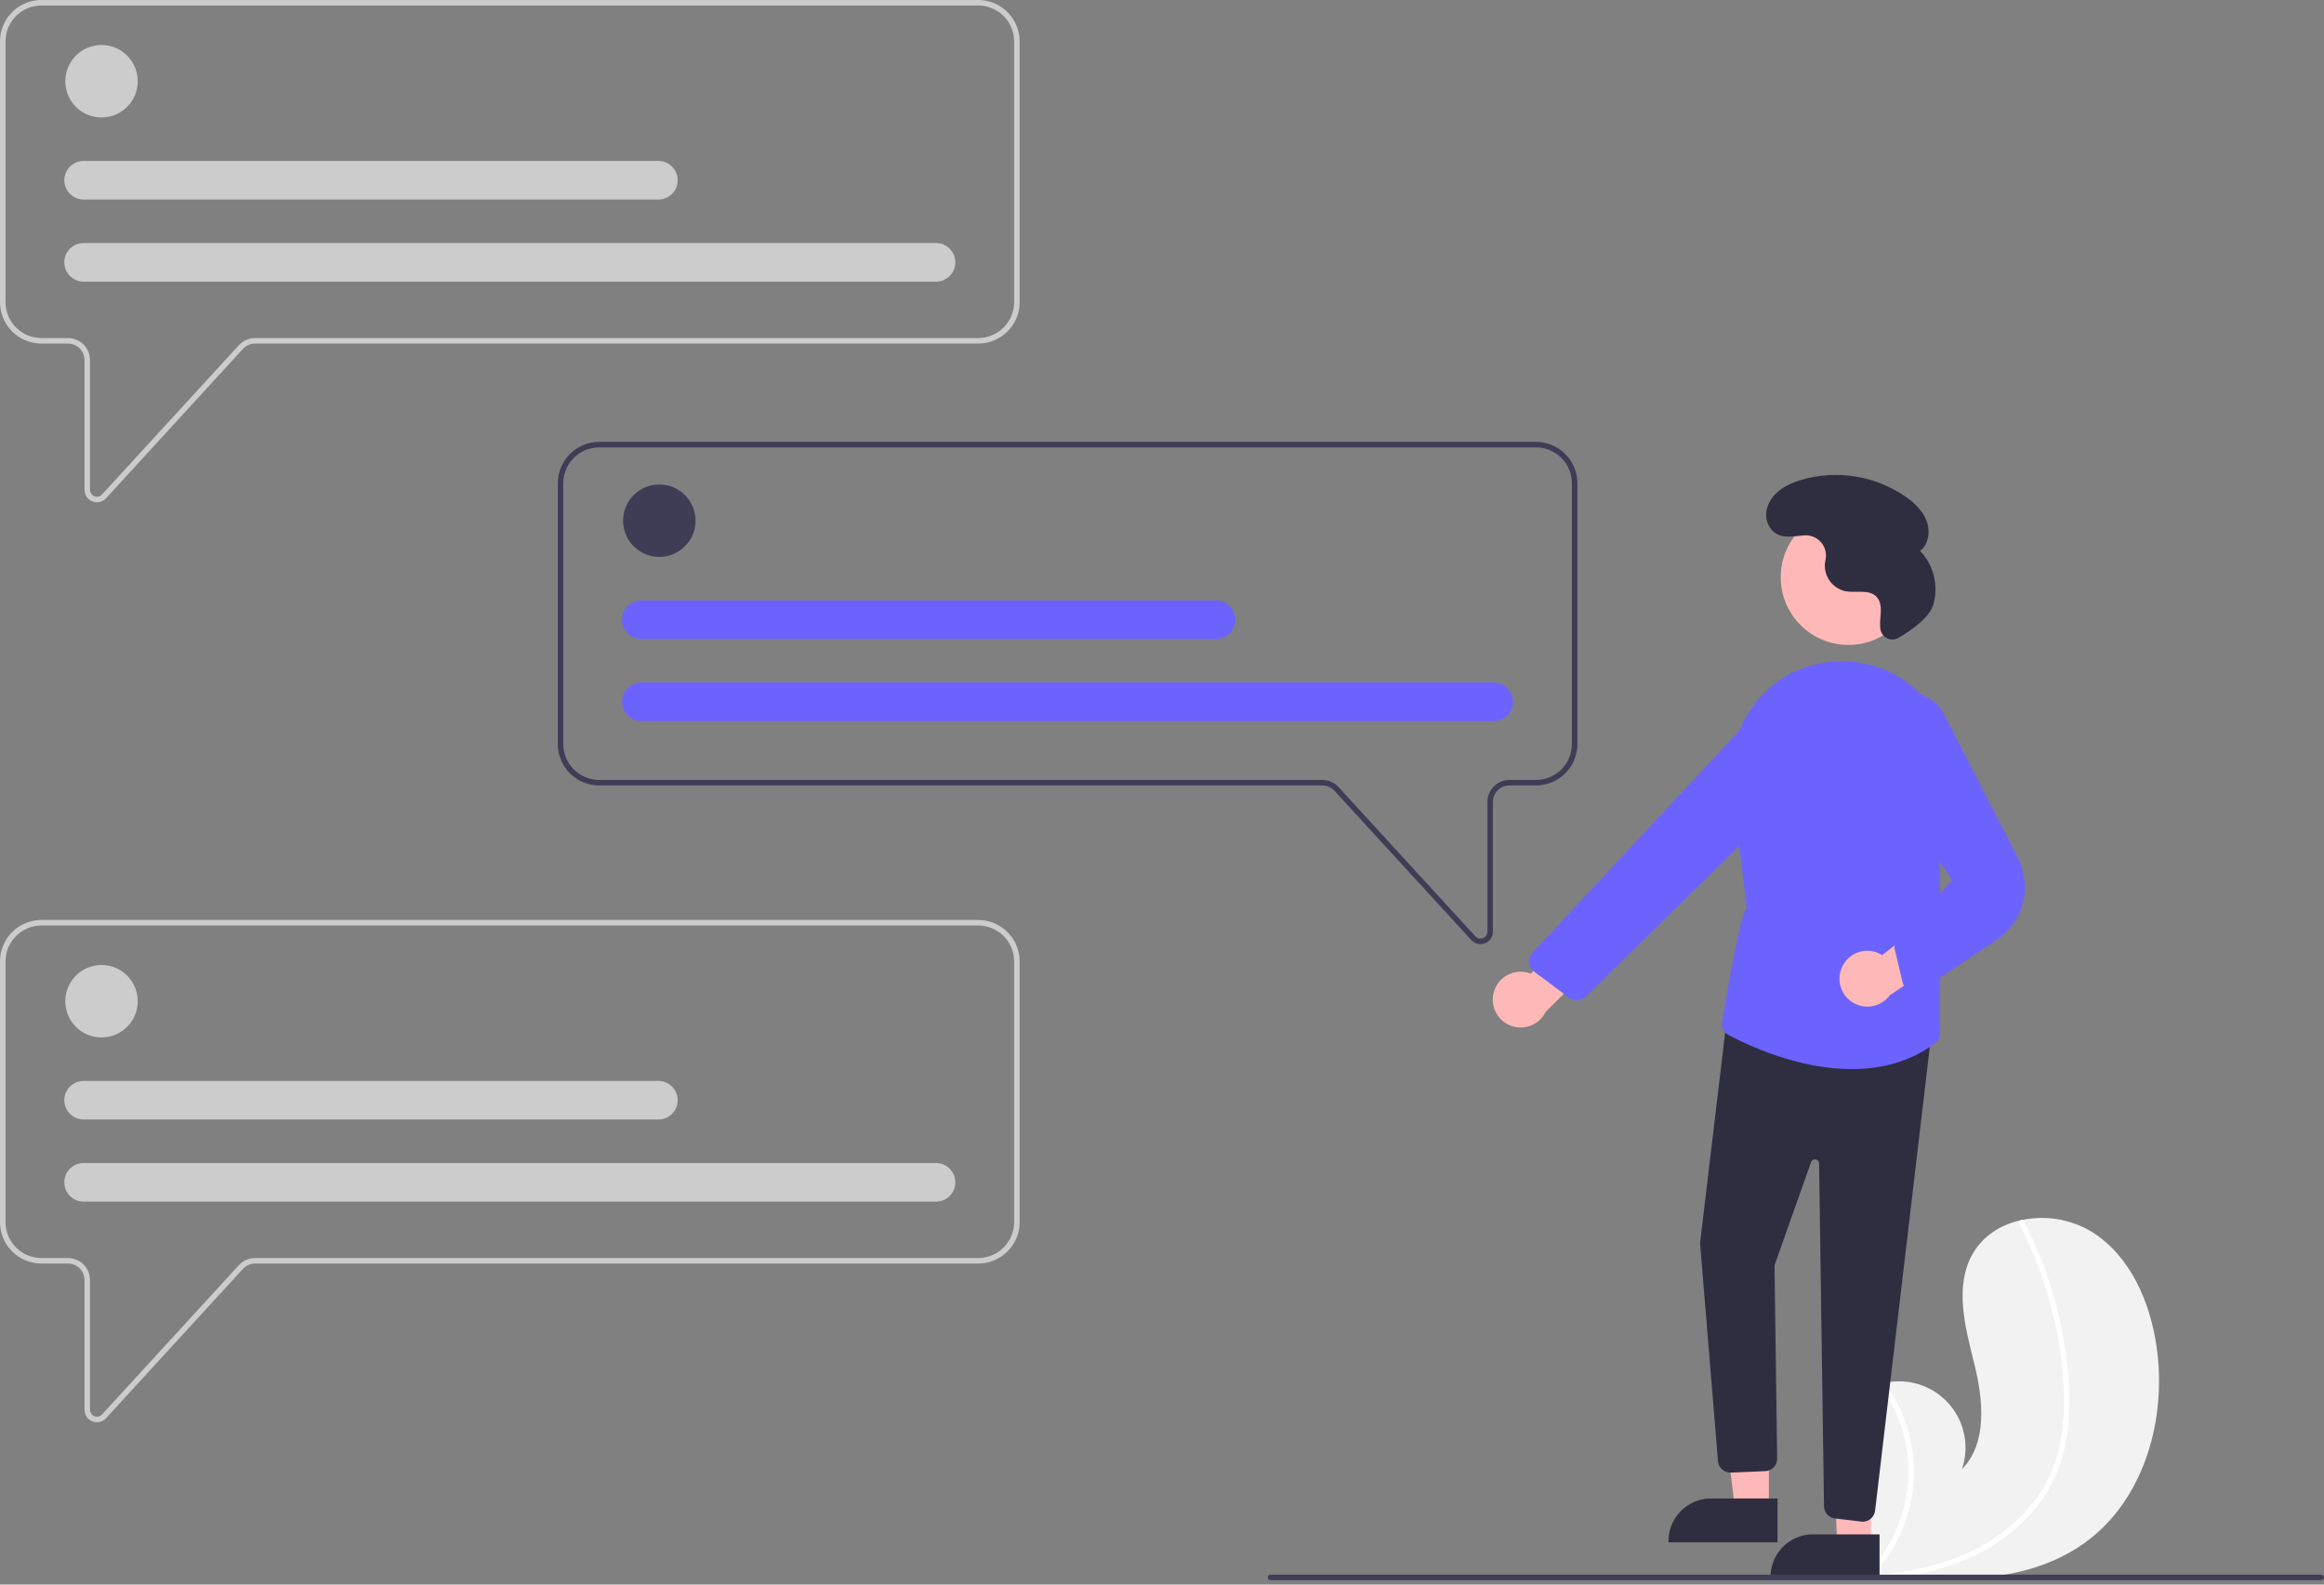<svg width="220" height="150" viewBox="0 0 220 150" fill="none" xmlns="http://www.w3.org/2000/svg">
<rect x="0" y="0" width="220" height="150" fill="#808080" stroke="none"/>
<g id="undraw_personal_text_re_vqj3 1" clip-path="url(#clip0_612_203)">
<path id="Vector" d="M197.363 146.036C192.429 149.591 186.035 149.769 179.854 149.333C178.991 149.272 178.134 149.2 177.285 149.123C177.28 149.122 177.273 149.122 177.268 149.121C177.227 149.117 177.187 149.113 177.148 149.111C176.972 149.095 176.797 149.078 176.623 149.062L176.664 149.14L176.793 149.383C176.747 149.302 176.701 149.222 176.654 149.141C176.641 149.116 176.625 149.092 176.612 149.068C175.011 146.281 173.423 143.393 173.018 140.211C172.599 136.909 173.776 133.169 176.682 131.546C177.063 131.334 177.467 131.165 177.886 131.042C178.06 130.989 178.236 130.946 178.414 130.908C179.504 130.666 180.639 130.719 181.702 131.061C182.765 131.403 183.717 132.022 184.462 132.854C185.206 133.686 185.716 134.702 185.938 135.796C186.16 136.89 186.086 138.024 185.725 139.08C188.189 136.554 187.729 132.455 186.879 129.029C186.027 125.603 184.996 121.791 186.729 118.714C187.692 117.001 189.385 115.939 191.285 115.511C191.343 115.498 191.402 115.485 191.46 115.475C193.724 115.016 196.078 115.428 198.052 116.63C201.685 118.919 203.551 123.261 204.157 127.514C205.133 134.357 202.973 141.995 197.363 146.036Z" fill="#F2F2F2"/>
<path id="Vector_2" d="M195.771 135.066C195.627 136.575 195.265 138.056 194.694 139.461C194.168 140.704 193.46 141.862 192.591 142.895C190.787 145.008 188.501 146.656 185.927 147.701C183.979 148.499 181.939 149.047 179.854 149.333C178.991 149.272 178.134 149.2 177.285 149.123C177.28 149.122 177.274 149.122 177.268 149.121C177.228 149.117 177.187 149.113 177.148 149.111C176.972 149.095 176.797 149.078 176.623 149.062L176.664 149.14L176.793 149.383C176.747 149.301 176.701 149.222 176.654 149.141C176.641 149.116 176.626 149.092 176.612 149.068C178.175 147.51 179.342 145.601 180.015 143.5C180.688 141.399 180.848 139.167 180.481 136.992C180.097 134.832 179.208 132.793 177.886 131.042C178.06 130.989 178.236 130.946 178.414 130.908C178.916 131.595 179.357 132.325 179.731 133.089C181.072 135.815 181.5 138.9 180.951 141.888C180.441 144.592 179.17 147.094 177.287 149.101C177.452 149.089 177.619 149.076 177.781 149.061C180.867 148.8 183.946 148.137 186.744 146.778C189.136 145.645 191.213 143.941 192.791 141.816C194.486 139.479 195.233 136.667 195.361 133.81C195.46 130.731 195.137 127.654 194.402 124.663C193.689 121.613 192.605 118.662 191.176 115.875C191.144 115.812 191.137 115.739 191.158 115.671C191.178 115.603 191.224 115.546 191.285 115.511C191.337 115.476 191.399 115.463 191.46 115.475C191.49 115.482 191.518 115.497 191.541 115.517C191.564 115.537 191.583 115.562 191.595 115.59C191.772 115.934 191.945 116.279 192.111 116.627C193.498 119.529 194.519 122.591 195.151 125.744C195.764 128.786 196.091 131.968 195.771 135.066Z" fill="white"/>
<path id="Vector_3" d="M9.179 47.545C9.032 47.545 8.886 47.517 8.749 47.464C8.528 47.379 8.338 47.229 8.204 47.033C8.07 46.837 7.999 46.606 8 46.369V34.09C8 33.675 7.834 33.276 7.541 32.982C7.247 32.688 6.848 32.523 6.433 32.523H3.918C2.879 32.522 1.883 32.108 1.149 31.374C0.414 30.639 0.001 29.643 0 28.604V3.918C0.001 2.879 0.414 1.883 1.149 1.149C1.883 0.414 2.879 0.001 3.918 0H92.606C93.645 0.001 94.641 0.414 95.375 1.149C96.11 1.883 96.523 2.879 96.524 3.918V28.604C96.523 29.643 96.11 30.639 95.375 31.374C94.641 32.108 93.644 32.522 92.606 32.523H24.152C23.934 32.523 23.72 32.568 23.521 32.656C23.322 32.743 23.143 32.871 22.996 33.031L10.042 47.163C9.933 47.283 9.799 47.379 9.651 47.445C9.502 47.511 9.341 47.545 9.179 47.545ZM3.918 0.522C3.018 0.523 2.155 0.881 1.518 1.518C0.881 2.155 0.523 3.018 0.522 3.918V28.604C0.523 29.505 0.881 30.368 1.518 31.005C2.155 31.641 3.018 32 3.918 32.001H6.433C6.987 32.001 7.518 32.222 7.91 32.613C8.301 33.005 8.522 33.536 8.522 34.09V46.369C8.522 46.5 8.562 46.629 8.636 46.737C8.711 46.846 8.816 46.93 8.939 46.977C9.061 47.025 9.196 47.035 9.324 47.005C9.452 46.975 9.568 46.907 9.657 46.81L22.611 32.678C22.807 32.465 23.045 32.294 23.31 32.178C23.576 32.061 23.862 32.001 24.152 32.001H92.606C93.506 32 94.369 31.641 95.006 31.005C95.643 30.368 96.001 29.505 96.002 28.604V3.918C96.001 3.018 95.643 2.155 95.006 1.518C94.369 0.881 93.506 0.523 92.606 0.522H3.918Z" fill="#CCCCCC"/>
<path id="Vector_4" d="M9.611 11.118C11.505 11.118 13.04 9.583 13.04 7.69C13.04 5.796 11.505 4.261 9.611 4.261C7.717 4.261 6.182 5.796 6.182 7.69C6.182 9.583 7.717 11.118 9.611 11.118Z" fill="#CCCCCC"/>
<path id="Vector_5" d="M88.606 26.662H7.918C7.678 26.662 7.44 26.615 7.218 26.523C6.996 26.431 6.794 26.297 6.624 26.127C6.454 25.957 6.319 25.755 6.227 25.533C6.135 25.311 6.088 25.073 6.088 24.833C6.088 24.593 6.135 24.355 6.227 24.133C6.319 23.911 6.454 23.709 6.624 23.539C6.794 23.369 6.996 23.235 7.218 23.143C7.44 23.051 7.678 23.004 7.918 23.004H88.606C88.846 23.004 89.084 23.051 89.306 23.143C89.528 23.235 89.73 23.369 89.9 23.539C90.07 23.709 90.205 23.911 90.297 24.133C90.389 24.355 90.436 24.593 90.436 24.833C90.436 25.073 90.389 25.311 90.297 25.533C90.205 25.755 90.07 25.957 89.9 26.127C89.73 26.297 89.528 26.431 89.306 26.523C89.084 26.615 88.846 26.662 88.606 26.662Z" fill="#CCCCCC"/>
<path id="Vector_6" d="M62.319 18.89H7.918C7.678 18.89 7.44 18.843 7.218 18.751C6.996 18.66 6.794 18.525 6.624 18.355C6.454 18.185 6.319 17.984 6.227 17.762C6.135 17.54 6.088 17.302 6.088 17.061C6.088 16.821 6.135 16.583 6.227 16.361C6.319 16.139 6.454 15.937 6.624 15.768C6.794 15.598 6.996 15.463 7.218 15.371C7.44 15.28 7.678 15.232 7.918 15.233H62.319C62.56 15.232 62.798 15.28 63.02 15.371C63.242 15.463 63.444 15.598 63.614 15.768C63.784 15.937 63.919 16.139 64.011 16.361C64.103 16.583 64.15 16.821 64.15 17.061C64.15 17.302 64.103 17.54 64.011 17.762C63.919 17.984 63.784 18.185 63.614 18.355C63.444 18.525 63.242 18.66 63.02 18.751C62.798 18.843 62.56 18.89 62.319 18.89Z" fill="#CCCCCC"/>
<path id="Vector_7" d="M9.179 134.633C9.032 134.632 8.886 134.605 8.749 134.551C8.528 134.466 8.338 134.316 8.204 134.12C8.07 133.925 7.999 133.693 8 133.456V121.178C8 120.762 7.834 120.364 7.541 120.07C7.247 119.776 6.848 119.611 6.433 119.61H3.918C2.879 119.609 1.883 119.196 1.149 118.461C0.414 117.727 0.001 116.731 0 115.692V91.006C0.001 89.967 0.414 88.971 1.149 88.236C1.883 87.502 2.879 87.089 3.918 87.087H92.606C93.645 87.089 94.641 87.502 95.375 88.236C96.11 88.971 96.523 89.967 96.524 91.006V115.692C96.523 116.731 96.11 117.727 95.375 118.461C94.641 119.196 93.645 119.609 92.606 119.61H24.152C23.934 119.61 23.72 119.656 23.521 119.743C23.322 119.831 23.143 119.958 22.996 120.118L10.042 134.25C9.933 134.371 9.799 134.467 9.651 134.532C9.502 134.598 9.341 134.632 9.179 134.633ZM3.918 87.609C3.018 87.611 2.155 87.969 1.518 88.605C0.881 89.242 0.523 90.105 0.522 91.006V115.692C0.523 116.592 0.881 117.455 1.518 118.092C2.155 118.729 3.018 119.087 3.918 119.088H6.433C6.987 119.089 7.518 119.309 7.91 119.701C8.301 120.092 8.522 120.624 8.522 121.178V133.456C8.522 133.588 8.562 133.716 8.636 133.825C8.711 133.933 8.816 134.017 8.939 134.065C9.061 134.113 9.196 134.122 9.324 134.092C9.452 134.062 9.568 133.994 9.657 133.897L22.611 119.766C22.807 119.552 23.045 119.382 23.31 119.265C23.576 119.149 23.862 119.088 24.152 119.088H92.606C93.506 119.087 94.369 118.729 95.006 118.092C95.643 117.455 96.001 116.592 96.002 115.692V91.006C96.001 90.105 95.643 89.242 95.006 88.605C94.369 87.969 93.506 87.611 92.606 87.609L3.918 87.609Z" fill="#CCCCCC"/>
<path id="Vector_8" d="M140.146 89.374C139.984 89.374 139.823 89.34 139.674 89.274C139.526 89.209 139.392 89.112 139.283 88.992L126.329 74.86C126.182 74.7 126.003 74.573 125.804 74.485C125.606 74.398 125.391 74.352 125.173 74.352H56.719C55.681 74.351 54.684 73.938 53.95 73.203C53.215 72.469 52.802 71.473 52.801 70.434V45.748C52.802 44.709 53.215 43.713 53.95 42.978C54.684 42.244 55.681 41.831 56.719 41.829H145.407C146.446 41.831 147.441 42.244 148.176 42.978C148.911 43.713 149.324 44.709 149.325 45.748V70.434C149.324 71.473 148.911 72.469 148.176 73.203C147.441 73.938 146.446 74.351 145.407 74.352H142.892C142.477 74.353 142.078 74.518 141.784 74.812C141.491 75.106 141.325 75.504 141.325 75.92V88.198C141.326 88.435 141.255 88.667 141.121 88.862C140.987 89.058 140.797 89.208 140.576 89.293C140.439 89.347 140.293 89.374 140.146 89.374ZM56.719 42.352C55.819 42.352 54.956 42.711 54.319 43.347C53.682 43.984 53.324 44.847 53.323 45.748V70.434C53.324 71.334 53.682 72.197 54.319 72.834C54.956 73.471 55.819 73.829 56.719 73.83H125.173C125.463 73.83 125.749 73.891 126.015 74.007C126.28 74.124 126.518 74.294 126.714 74.507L139.668 88.639C139.757 88.736 139.873 88.804 140.001 88.834C140.129 88.864 140.264 88.855 140.386 88.807C140.509 88.759 140.614 88.675 140.689 88.567C140.763 88.458 140.803 88.33 140.803 88.198V75.92C140.803 75.366 141.024 74.834 141.415 74.443C141.807 74.051 142.338 73.831 142.892 73.83H145.407C146.307 73.829 147.17 73.471 147.807 72.834C148.444 72.197 148.802 71.334 148.803 70.434V45.748C148.802 44.847 148.444 43.984 147.807 43.347C147.17 42.711 146.307 42.352 145.407 42.352L56.719 42.352Z" fill="#3F3D56"/>
<path id="Vector_9" d="M9.611 98.206C11.505 98.206 13.04 96.671 13.04 94.777C13.04 92.884 11.505 91.349 9.611 91.349C7.717 91.349 6.182 92.884 6.182 94.777C6.182 96.671 7.717 98.206 9.611 98.206Z" fill="#CCCCCC"/>
<path id="Vector_10" d="M88.606 113.749H7.918C7.678 113.749 7.44 113.702 7.218 113.61C6.996 113.519 6.794 113.384 6.624 113.214C6.454 113.044 6.319 112.843 6.227 112.621C6.135 112.399 6.088 112.161 6.088 111.92C6.088 111.68 6.135 111.442 6.227 111.22C6.319 110.998 6.454 110.796 6.624 110.627C6.794 110.457 6.996 110.322 7.218 110.23C7.44 110.139 7.678 110.092 7.918 110.092H88.606C89.091 110.092 89.556 110.284 89.899 110.627C90.242 110.97 90.434 111.435 90.434 111.92C90.434 112.405 90.242 112.871 89.899 113.213C89.556 113.556 89.091 113.749 88.606 113.749Z" fill="#CCCCCC"/>
<path id="Vector_11" d="M62.319 105.977H7.918C7.678 105.978 7.44 105.93 7.218 105.839C6.996 105.747 6.794 105.612 6.624 105.442C6.454 105.273 6.319 105.071 6.227 104.849C6.135 104.627 6.088 104.389 6.088 104.149C6.088 103.908 6.135 103.67 6.227 103.448C6.319 103.226 6.454 103.025 6.624 102.855C6.794 102.685 6.996 102.55 7.218 102.459C7.44 102.367 7.678 102.32 7.918 102.32H62.319C62.56 102.32 62.798 102.367 63.02 102.459C63.242 102.55 63.444 102.685 63.614 102.855C63.784 103.025 63.919 103.226 64.011 103.448C64.103 103.67 64.15 103.908 64.15 104.149C64.15 104.389 64.103 104.627 64.011 104.849C63.919 105.071 63.784 105.273 63.614 105.442C63.444 105.612 63.242 105.747 63.02 105.839C62.798 105.93 62.56 105.978 62.319 105.977Z" fill="#CCCCCC"/>
<path id="Vector_12" d="M62.412 52.719C64.306 52.719 65.841 51.184 65.841 49.291C65.841 47.397 64.306 45.862 62.412 45.862C60.518 45.862 58.983 47.397 58.983 49.291C58.983 51.184 60.518 52.719 62.412 52.719Z" fill="#3F3D56"/>
<path id="Vector_13" d="M141.407 68.262H60.719C60.234 68.262 59.769 68.07 59.426 67.727C59.083 67.384 58.891 66.919 58.891 66.434C58.891 65.949 59.083 65.484 59.426 65.141C59.769 64.798 60.234 64.605 60.719 64.605H141.407C141.892 64.605 142.357 64.798 142.7 65.141C143.043 65.484 143.235 65.949 143.235 66.434C143.235 66.919 143.043 67.384 142.7 67.727C142.357 68.07 141.892 68.262 141.407 68.262Z" fill="#6C63FF"/>
<path id="Vector_14" d="M115.12 60.491H60.719C60.479 60.491 60.241 60.444 60.019 60.352C59.797 60.26 59.595 60.126 59.425 59.956C59.255 59.786 59.12 59.584 59.028 59.362C58.936 59.14 58.889 58.902 58.889 58.662C58.889 58.422 58.936 58.184 59.028 57.962C59.12 57.74 59.255 57.538 59.425 57.368C59.595 57.199 59.797 57.064 60.019 56.972C60.241 56.88 60.479 56.833 60.719 56.834H115.12C115.361 56.833 115.599 56.88 115.821 56.972C116.043 57.064 116.245 57.199 116.415 57.368C116.585 57.538 116.72 57.74 116.812 57.962C116.904 58.184 116.951 58.422 116.951 58.662C116.951 58.902 116.904 59.14 116.812 59.362C116.72 59.584 116.585 59.786 116.415 59.956C116.245 60.126 116.043 60.26 115.821 60.352C115.599 60.444 115.361 60.491 115.12 60.491Z" fill="#6C63FF"/>
<path id="Vector_15" d="M141.372 94.074C141.45 93.698 141.61 93.344 141.84 93.037C142.07 92.73 142.364 92.477 142.702 92.296C143.041 92.114 143.415 92.01 143.798 91.989C144.181 91.968 144.564 92.031 144.92 92.174L151.045 85.137L152.345 89.807L146.33 95.773C146.05 96.356 145.566 96.815 144.97 97.064C144.374 97.314 143.707 97.336 143.096 97.126C142.485 96.917 141.972 96.49 141.654 95.928C141.336 95.365 141.236 94.706 141.372 94.074Z" fill="#FFB8B8"/>
<path id="Vector_16" d="M174.983 61.051C178.525 61.051 181.395 58.181 181.395 54.639C181.395 51.098 178.525 48.227 174.983 48.227C171.442 48.227 168.572 51.098 168.572 54.639C168.572 58.181 171.442 61.051 174.983 61.051Z" fill="#FFB8B8"/>
<path id="Vector_17" d="M167.451 142.895L164.251 142.895L162.728 130.55L167.452 130.55L167.451 142.895Z" fill="#FFB8B8"/>
<path id="Vector_18" d="M168.267 145.998L157.948 145.997V145.867C157.948 145.339 158.051 144.817 158.253 144.33C158.455 143.842 158.751 143.399 159.124 143.027C159.497 142.654 159.94 142.358 160.427 142.156C160.914 141.954 161.437 141.85 161.964 141.85H161.965L168.267 141.85L168.267 145.998Z" fill="#2F2E41"/>
<path id="Vector_19" d="M177.11 146.289L173.91 146.289L173.466 134.239L177.111 133.944L177.11 146.289Z" fill="#FFB8B8"/>
<path id="Vector_20" d="M177.926 149.391L167.607 149.391V149.26C167.607 148.733 167.711 148.211 167.912 147.723C168.114 147.236 168.41 146.793 168.783 146.42C169.156 146.047 169.599 145.751 170.086 145.549C170.574 145.348 171.096 145.244 171.623 145.244H171.624L177.927 145.244L177.926 149.391Z" fill="#2F2E41"/>
<path id="Vector_21" d="M176.2 144.036L173.708 143.743C173.425 143.709 173.164 143.574 172.973 143.362C172.783 143.151 172.675 142.878 172.67 142.593L172.203 110.134C172.202 110.042 172.168 109.953 172.108 109.884C172.048 109.814 171.966 109.768 171.875 109.753C171.784 109.738 171.691 109.756 171.612 109.802C171.533 109.849 171.473 109.922 171.443 110.009L167.985 119.772L168.232 138.072C168.236 138.375 168.124 138.667 167.918 138.888C167.713 139.109 167.43 139.243 167.128 139.261L163.874 139.399C163.577 139.416 163.284 139.32 163.054 139.13C162.824 138.94 162.675 138.67 162.636 138.375L160.936 117.673L160.935 117.66L163.514 96.039L182.88 97.44L177.504 143.007C177.47 143.293 177.332 143.556 177.117 143.747C176.903 143.938 176.625 144.044 176.338 144.044C176.292 144.044 176.246 144.042 176.2 144.036Z" fill="#2F2E41"/>
<path id="Vector_22" d="M163.596 97.956C163.422 97.863 163.275 97.727 163.167 97.562C163.06 97.397 162.996 97.207 162.982 97.011C162.982 97.011 164.723 86.181 165.361 85.978L163.965 74.397C163.798 72.984 163.914 71.552 164.308 70.186C164.702 68.819 165.364 67.544 166.257 66.437C167.117 65.363 168.186 64.474 169.398 63.824C170.611 63.174 171.943 62.777 173.314 62.656C173.509 62.639 173.703 62.625 173.896 62.616C175.548 62.528 177.198 62.839 178.704 63.525C180.21 64.21 181.528 65.249 182.546 66.553C183.602 67.869 184.325 69.42 184.654 71.074C184.982 72.729 184.905 74.439 184.431 76.057L183.648 78.783V97.828C183.647 98.014 183.602 98.197 183.518 98.363C183.434 98.529 183.312 98.672 183.162 98.782C180.723 100.572 177.967 101.204 175.289 101.204C170.222 101.204 165.433 98.939 163.596 97.956Z" fill="#6C63FF"/>
<path id="Vector_23" d="M148.562 94.47L145.194 91.952C145.062 91.853 144.952 91.727 144.872 91.583C144.791 91.439 144.742 91.28 144.727 91.115C144.713 90.951 144.733 90.786 144.786 90.63C144.84 90.474 144.926 90.331 145.038 90.21L165.104 68.679C165.748 67.994 166.616 67.563 167.551 67.463C168.486 67.364 169.426 67.603 170.2 68.138L170.2 68.138C170.671 68.466 171.065 68.895 171.352 69.393C171.639 69.891 171.812 70.446 171.86 71.019C171.908 71.591 171.829 72.168 171.629 72.706C171.429 73.245 171.113 73.733 170.703 74.136L150.089 94.368C149.907 94.547 149.673 94.663 149.42 94.696C149.167 94.73 148.91 94.679 148.689 94.553C148.645 94.528 148.603 94.501 148.562 94.47Z" fill="#6C63FF"/>
<path id="Vector_24" d="M174.341 91.62C174.488 91.265 174.712 90.947 174.995 90.688C175.278 90.43 175.615 90.236 175.981 90.121C176.347 90.007 176.734 89.974 177.115 90.025C177.495 90.076 177.86 90.21 178.183 90.417L185.515 84.649L185.919 89.48L178.895 94.216C178.511 94.736 177.949 95.097 177.317 95.23C176.685 95.364 176.026 95.261 175.464 94.941C174.903 94.62 174.479 94.106 174.272 93.493C174.065 92.881 174.09 92.215 174.341 91.62Z" fill="#FFB8B8"/>
<path id="Vector_25" d="M180.904 93.871C180.71 93.811 180.535 93.701 180.397 93.552C180.258 93.403 180.161 93.221 180.115 93.023L179.374 89.912C179.32 89.691 179.332 89.459 179.408 89.245C179.485 89.031 179.623 88.844 179.805 88.708L184.788 83.319L177.458 72.016C176.903 71.333 176.591 70.485 176.569 69.605C176.547 68.726 176.817 67.864 177.338 67.154C177.752 66.588 178.309 66.142 178.952 65.861C179.594 65.58 180.3 65.474 180.997 65.553C181.693 65.632 182.357 65.895 182.92 66.313C183.483 66.731 183.925 67.291 184.202 67.935L191.017 81.2C191.694 82.517 191.863 84.039 191.491 85.473C191.12 86.907 190.233 88.155 189.001 88.978L182.037 93.63C181.824 93.821 181.548 93.926 181.261 93.927C181.14 93.927 181.02 93.908 180.904 93.871Z" fill="#6C63FF"/>
<path id="Vector_26" d="M179.735 60.371C179.584 60.462 179.414 60.517 179.238 60.531C179.062 60.546 178.886 60.519 178.722 60.455C178.558 60.39 178.411 60.288 178.293 60.158C178.175 60.027 178.088 59.871 178.04 59.702L178.035 59.686C177.905 59.152 178.008 58.594 178.042 58.046C178.075 57.498 178.019 56.896 177.643 56.495C176.943 55.748 175.708 56.152 174.701 55.968C174.111 55.839 173.588 55.5 173.23 55.014C172.872 54.528 172.703 53.928 172.755 53.327C172.769 53.213 172.791 53.099 172.815 52.984C172.877 52.695 172.87 52.396 172.796 52.11C172.723 51.824 172.584 51.558 172.39 51.335C172.196 51.112 171.954 50.936 171.681 50.822C171.408 50.709 171.113 50.66 170.818 50.679C169.802 50.743 168.706 51.057 167.861 50.308C167.551 50.013 167.334 49.633 167.239 49.215C167.144 48.798 167.174 48.362 167.325 47.961C167.798 46.572 169.151 45.839 170.492 45.433C172.151 44.944 173.898 44.831 175.607 45.101C177.315 45.372 178.941 46.02 180.367 46.999C181.219 47.592 182.015 48.34 182.382 49.311C182.749 50.282 182.581 51.511 181.769 52.157C182.405 52.823 182.854 53.645 183.073 54.539C183.291 55.433 183.271 56.369 183.013 57.253C182.617 58.553 180.702 59.808 179.735 60.371Z" fill="#2F2E41"/>
<path id="Vector_27" d="M220 149.324C220 149.393 219.972 149.46 219.923 149.509C219.874 149.558 219.808 149.585 219.739 149.585H120.276C120.207 149.585 120.141 149.558 120.092 149.509C120.043 149.46 120.015 149.394 120.015 149.324C120.015 149.255 120.043 149.189 120.092 149.14C120.141 149.091 120.207 149.063 120.276 149.063H219.739C219.808 149.063 219.874 149.091 219.923 149.14C219.972 149.189 220 149.255 220 149.324Z" fill="#3F3D56"/>
</g>
<defs>
<clipPath id="clip0_612_203">
<rect width="220" height="149.585" fill="white"/>
</clipPath>
</defs>
</svg>
